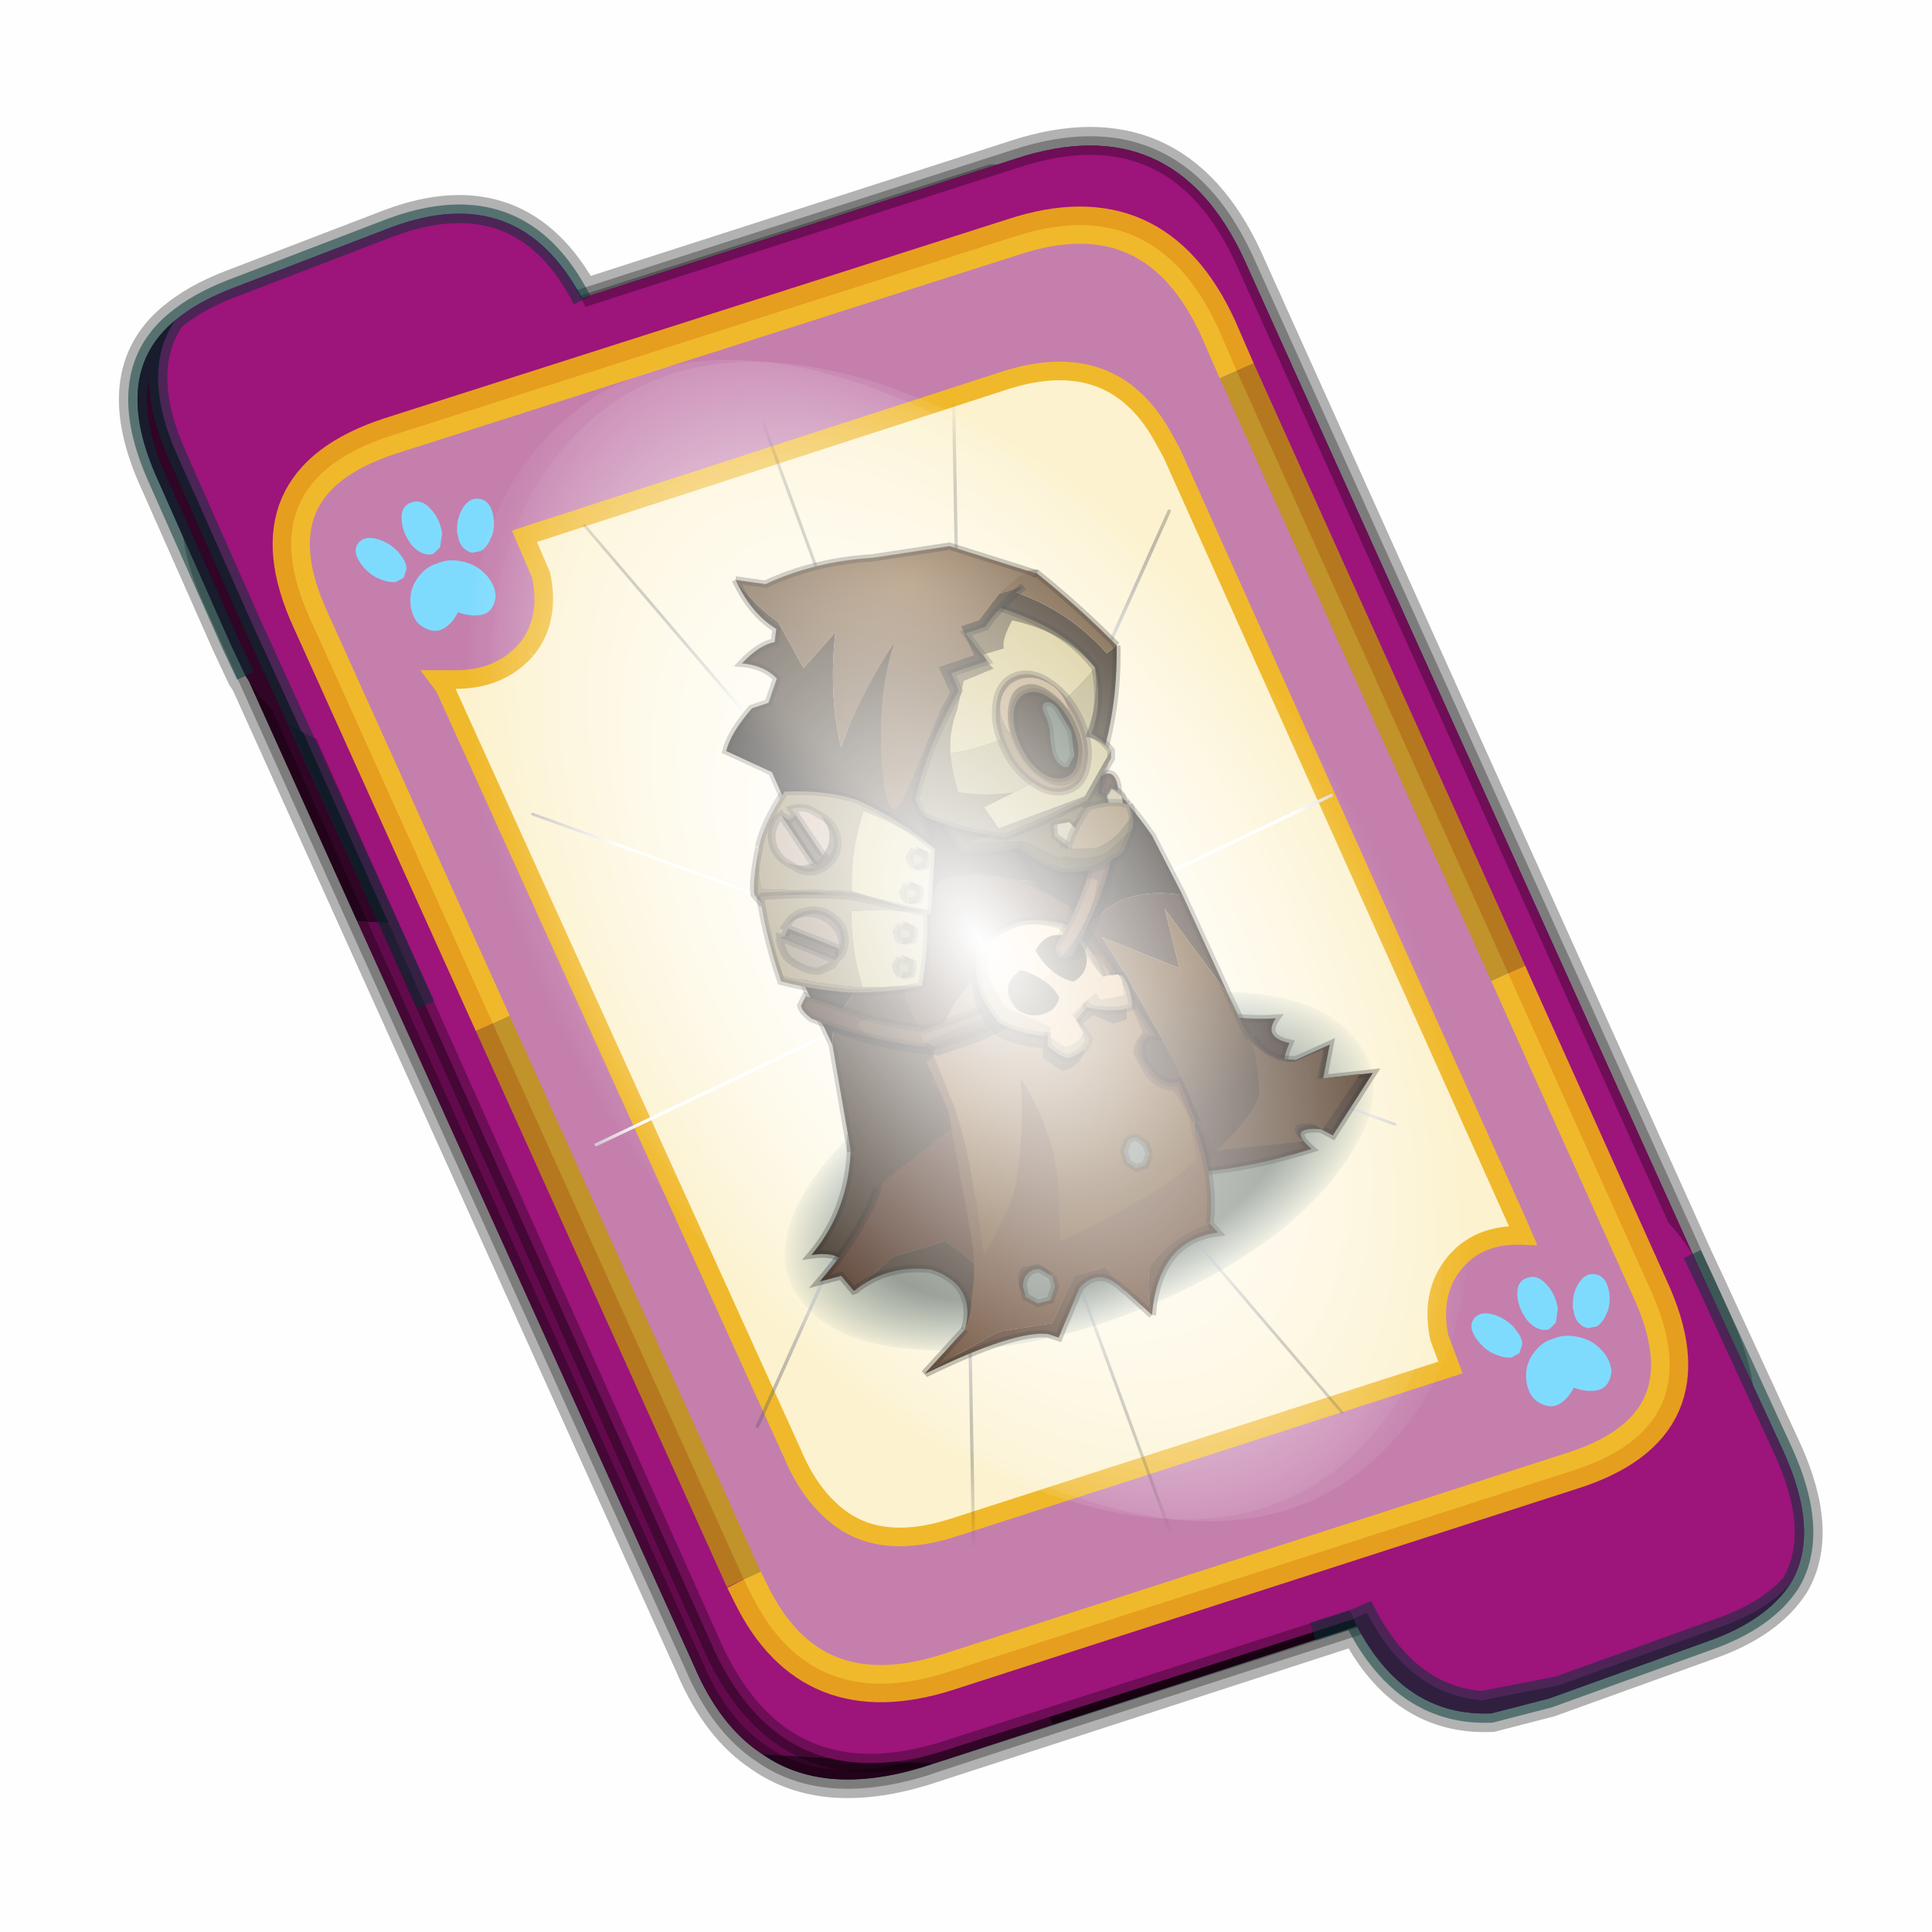 <?xml version='1.0' encoding='UTF-8'?>
<svg xmlns:xlink="http://www.w3.org/1999/xlink" xmlns="http://www.w3.org/2000/svg" version="1.1" width="60px" height="60px" viewBox="0.0 0.0 60.0 60.0"><defs><g id="c1"><path fill="#000000" fill-opacity="0.004" d="M0.0 0.0 L60.0 0.0 60.0 60.0 0.0 60.0 0.0 0.0"/></g><g id="c2"><path fill="#006699" stroke="none" d="M31.5 39.85 L19.8 43.65 Q17.15 44.45 15.5 43.3 14.35 42.55 13.65 40.9 L1.7 14.45 1.6 14.3 1.2 13.45 -0.75 9.05 Q-2.05 6.2 -0.3 4.75 0.3 4.25 1.2 3.9 L5.5 2.25 Q8.95 0.95 10.65 4.15 L22.3 0.4 Q26.55 -1.0 28.45 3.1 L40.55 29.95 40.9 30.7 42.95 35.15 Q43.95 37.35 43.15 38.7 42.5 39.7 40.95 40.25 L36.65 41.8 35.1 42.2 Q32.75 42.3 31.5 39.85"/><path fill="none" stroke="#000000" stroke-width="1.0" stroke-opacity="0.298" d="M31.5 39.85 L19.8 43.65 Q17.15 44.45 15.5 43.3 14.35 42.55 13.65 40.9 L1.7 14.45 1.6 14.3 1.2 13.45 -0.75 9.05 Q-2.05 6.2 -0.3 4.75 0.3 4.25 1.2 3.9 L5.5 2.25 Q8.95 0.95 10.65 4.15 L22.3 0.4 Q26.55 -1.0 28.45 3.1 L40.55 29.95 40.9 30.7 42.95 35.15 Q43.95 37.35 43.15 38.7 42.5 39.7 40.95 40.25 L36.65 41.8 35.1 42.2 Q32.75 42.3 31.5 39.85"/><path fill="#300525" stroke="none" d="M0.75 8.25 L29.8 9.75 25.55 0.9 Q26.9 1.6 27.8 3.55 L40.7 32.15 Q42.6 36.3 38.3 37.65 L23.3 42.5 13.15 21.4 4.6 20.9 0.7 12.25 Q-0.45 9.75 0.75 8.25 M20.1 43.55 L19.8 43.65 Q17.15 44.45 15.5 43.3 L20.1 43.55"/><path fill="#630a4c" stroke="none" d="M25.55 0.9 L29.8 9.75 0.75 8.25 Q1.45 7.3 3.1 6.75 L21.65 0.8 25.55 0.9 M4.6 20.9 L13.15 21.4 23.3 42.5 20.1 43.55 15.5 43.3 Q14.35 42.55 13.65 40.9 L4.6 20.9"/><path fill="none" stroke="#000000" stroke-width="0.5" stroke-opacity="0.302" d="M0.75 8.25 Q-0.45 9.75 0.7 12.25 L4.6 20.9 M23.3 42.5 L38.3 37.65 Q42.6 36.3 40.7 32.15 L27.8 3.55 Q26.9 1.6 25.55 0.9 L21.65 0.8 3.1 6.75 Q1.45 7.3 0.75 8.25 M20.1 43.55 L19.8 43.65 Q17.15 44.45 15.5 43.3 14.35 42.55 13.65 40.9 L4.6 20.9 M20.1 43.55 L23.3 42.5"/><path fill="#9d147b" stroke="none" d="M14.2 40.5 L1.35 11.8 Q-0.5 7.75 3.8 6.35 L22.3 0.4 Q26.55 -1.0 28.45 3.1 L41.35 31.7 Q43.25 35.85 38.9 37.25 L20.4 43.2 Q16.1 44.55 14.2 40.5"/><path fill="none" stroke="#000000" stroke-width="0.5" stroke-opacity="0.302" d="M14.2 40.5 L1.35 11.8 Q-0.5 7.75 3.8 6.35 L22.3 0.4 Q26.55 -1.0 28.45 3.1 L41.35 31.7 Q43.25 35.85 38.9 37.25 L20.4 43.2 Q16.1 44.55 14.2 40.5"/><path fill="#9d147b" stroke="none" d="M31.4 39.65 L31.3 39.45 31.25 39.4 29.25 34.95 Q27.55 31.2 31.25 29.85 L35.6 28.25 Q38.8 27.1 40.5 29.85 L40.9 30.7 42.95 35.15 Q43.95 37.35 43.15 38.7 42.5 39.45 41.2 39.9 L36.9 41.45 34.85 41.85 Q32.9 41.7 31.75 39.5 L31.4 39.65"/><path fill="#630a4c" stroke="none" d="M43.15 38.7 Q42.5 39.7 40.95 40.25 L36.65 41.8 35.1 42.2 Q32.75 42.3 31.45 39.8 L31.4 39.65 31.75 39.5 Q32.9 41.7 34.85 41.85 L36.9 41.45 41.2 39.9 Q42.5 39.45 43.15 38.7"/><path fill="none" stroke="#003333" stroke-width="0.5" stroke-opacity="0.51" d="M43.15 38.7 Q42.5 39.7 40.95 40.25 L36.65 41.8 35.1 42.2 Q32.75 42.3 31.45 39.8 L31.4 39.65 30.3 40.0 31.4 39.65 M40.5 29.85 L40.9 30.7 42.95 35.15 Q43.95 37.35 43.15 38.7 42.5 39.45 41.2 39.9 L36.9 41.45 34.85 41.85 Q32.9 41.7 31.75 39.5 L31.4 39.65"/><path fill="#9d147b" stroke="none" d="M10.65 4.2 L10.85 4.6 12.85 9.05 Q14.5 12.8 10.8 14.15 L6.5 15.8 Q4.5 16.6 3.1 15.8 L1.75 12.85 -0.2 8.45 Q-1.25 6.15 -0.3 4.75 0.3 4.25 1.2 3.9 L5.5 2.25 Q9.0 0.95 10.65 4.2"/><path fill="#300525" stroke="none" d="M-0.3 4.75 Q-1.25 6.15 -0.2 8.45 L1.75 12.85 3.1 15.8 Q2.25 15.35 1.6 14.3 L1.2 13.45 -0.75 9.05 Q-2.05 6.2 -0.3 4.75"/><path fill="none" stroke="#003333" stroke-width="0.5" stroke-opacity="0.51" d="M3.1 15.8 L6.45 23.15 M-0.3 4.75 Q0.3 4.25 1.2 3.9 L5.5 2.25 Q9.0 0.95 10.65 4.2 M3.1 15.8 L1.75 12.85 -0.2 8.45 Q-1.25 6.15 -0.3 4.75 -2.05 6.2 -0.75 9.05 L1.2 13.45 1.6 14.3"/><path fill="#fcf2cf" stroke="none" d="M9.15 13.6 Q9.8 12.8 9.55 11.6 L9.1 10.55 22.05 6.35 Q24.9 5.45 26.25 7.85 L26.5 8.3 35.8 29.0 35.95 29.35 Q34.75 29.3 34.1 30.1 33.45 30.9 33.7 32.1 L34.0 32.9 20.65 37.2 Q18.8 37.8 17.65 37.0 16.8 36.4 16.3 35.2 L6.95 14.6 6.8 14.4 7.1 14.4 Q8.4 14.45 9.15 13.6"/><path fill="#c47fad" stroke="none" d="M9.15 13.6 Q8.4 14.45 7.1 14.4 L6.8 14.4 6.95 14.6 16.3 35.2 Q16.8 36.4 17.65 37.0 18.8 37.8 20.65 37.2 L34.0 32.9 33.7 32.1 Q33.45 30.9 34.1 30.1 34.75 29.3 35.95 29.35 L35.8 29.0 26.5 8.3 26.25 7.85 Q24.9 5.45 22.05 6.35 L9.1 10.55 9.55 11.6 Q9.8 12.8 9.15 13.6 M28.25 6.1 L35.55 22.3 39.35 30.75 Q41.1 34.5 37.2 35.7 L20.45 41.1 Q16.8 42.25 15.2 39.0 L15.0 38.6 8.25 23.65 3.35 12.8 Q1.65 9.1 5.5 7.85 L22.25 2.5 Q26.05 1.25 27.75 4.95 L28.25 6.1"/><path fill="none" stroke="#ffcc00" stroke-width="1.0" stroke-opacity="0.749" d="M35.55 22.3 L39.35 30.75 Q41.1 34.5 37.2 35.7 L20.45 41.1 Q16.8 42.25 15.2 39.0 L15.0 38.6 M8.25 23.65 L3.35 12.8 Q1.65 9.1 5.5 7.85 L22.25 2.5 Q26.05 1.25 27.75 4.95 L28.25 6.1"/><path fill="none" stroke="#bf9900" stroke-width="1.0" stroke-opacity="0.749" d="M28.25 6.1 L35.55 22.3 M15.0 38.6 L8.25 23.65"/><path fill="none" stroke="#f0b92b" stroke-width="0.5" d="M9.15 13.6 Q9.8 12.8 9.55 11.6 L9.1 10.55 22.05 6.35 Q24.9 5.45 26.25 7.85 L26.5 8.3 35.8 29.0 35.95 29.35 Q34.75 29.3 34.1 30.1 33.45 30.9 33.7 32.1 L34.0 32.9 20.65 37.2 Q18.8 37.8 17.65 37.0 16.8 36.4 16.3 35.2 L6.95 14.6 6.8 14.4 7.1 14.4 Q8.4 14.45 9.15 13.6"/></g><g id="c3"><path fill="#7fdbfe" stroke="none" d="M10.75 4.9 Q10.75 4.6 10.9 4.35 11.25 3.45 11.95 2.75 13.3 1.5 14.35 2.1 15.4 2.7 14.95 4.45 14.7 5.4 14.1 6.15 L13.75 6.5 Q13.1 7.15 12.35 7.35 L11.4 7.2 Q10.95 6.9 10.75 6.4 10.5 5.75 10.75 4.9 M7.5 5.9 Q7.0 5.85 6.6 5.5 6.05 5.0 5.8 4.15 L5.7 3.6 Q5.55 2.65 5.8 1.7 6.25 0.0 7.5 0.0 L7.6 0.0 Q8.85 0.0 9.3 1.7 9.55 2.65 9.4 3.6 L9.3 4.15 8.5 5.5 7.6 5.9 7.5 5.9 M4.35 4.9 Q4.6 5.75 4.35 6.4 L3.7 7.2 2.75 7.35 Q2.0 7.15 1.35 6.5 L1.0 6.15 Q0.4 5.4 0.15 4.45 -0.3 2.7 0.75 2.1 1.8 1.5 3.15 2.75 3.85 3.45 4.2 4.35 L4.35 4.9 M5.5 13.7 Q4.45 13.9 3.65 12.95 2.75 12.0 3.2 10.25 3.7 8.5 5.25 7.6 6.4 6.9 7.55 7.0 8.75 6.9 9.9 7.6 11.45 8.5 11.95 10.25 12.35 12.0 11.5 12.95 10.7 13.9 9.65 13.7 8.55 13.5 7.55 12.6 6.55 13.5 5.5 13.7"/></g><g id="c4"><g><use transform="matrix(1.0,0.0,0.0,1.0,0.0,0.0)" xlink:href="#c3"/></g></g><radialGradient gradientUnits="userSpaceOnUse" r="819.2" cx="0" cy="0" spreadMethod="pad" gradientTransform="matrix(0.091,0.0,0.0,0.091,0.6,3.4)" id="gradient1"><stop offset="0.0" stop-color="#ffffff"/><stop offset="1.0" stop-color="#ffffff" stop-opacity="0.0"/></radialGradient><g id="c5"><path stroke="none" fill="url(#gradient1)" d="M36.65 -54.65 Q60.05 -42.0 69.75 -17.95 80.55 8.9 68.0 34.1 55.45 59.35 26.8 68.2 -1.8 77.05 -29.7 64.3 -57.6 51.6 -68.45 24.75 -79.3 -2.05 -66.75 -27.25 L-66.7 -27.3 Q-54.1 -52.5 -25.5 -61.4 3.1 -70.2 31.0 -57.5 L36.65 -54.65"/></g><g id="c6"><g><use transform="matrix(1.0,0.0,0.0,1.0,0.0,0.0)" xlink:href="#c5"/></g></g><radialGradient gradientUnits="userSpaceOnUse" r="819.2" cx="0" cy="0" spreadMethod="pad" gradientTransform="matrix(0.209,0.0,0.0,0.177,67.15,107.2)" id="gradient2"><stop offset="0.357" stop-color="#ffffff"/><stop offset="0.671" stop-opacity="0.0"/></radialGradient><g id="c7"><path fill="none" stroke-linejoin="round" stroke-linecap="round" stroke="url(#gradient2)" stroke-width="0.5" d="M136.55 165.8 L68.6 106.0 68.4 106.0 118.25 201.5 M68.3 105.8 L68.35 105.8 68.3 105.8 68.3 105.85 68.4 106.0 68.3 106.0 86.55 211.5 M68.3 105.8 L68.3 105.85 68.3 106.0 68.15 105.95 18.25 151.55 M68.3 105.85 L68.25 105.85 68.3 106.0 50.0 193.2 M68.25 105.85 L68.15 105.95 0.05 97.7 M68.3 105.85 L68.25 105.8 68.25 105.85 M68.25 105.8 L68.2 105.7 0.0 45.7 M68.3 105.8 L68.25 105.75 68.25 105.8 M68.25 105.75 L68.2 105.7 18.25 10.05 M68.6 106.0 L68.35 105.8 118.25 60.15 M86.6 18.35 L68.3 105.8 M136.6 114.25 L68.6 106.0 M68.25 105.75 L49.95 0.05"/></g><g id="c8"><g><use transform="matrix(1.0,0.0,0.0,1.0,0.0,0.0)" xlink:href="#c7"/></g></g><g id="c9"><g><use transform="matrix(1.0,0.0,0.0,1.0,0.0,0.0)" xlink:href="#c2"/></g><g><use transform="matrix(0.239,-0.087,0.1,0.234,34.25,31.15)" xlink:href="#c4"/></g><g><use transform="matrix(0.239,-0.087,0.1,0.234,4.25,10.3)" xlink:href="#c4"/></g><g><use transform="matrix(0.141,-0.038,0.111,0.226,20.25,20.65)" filter="url(#filter7)" xlink:href="#c6"/></g><g><use transform="matrix(-0.155,0.051,0.084,0.147,22.6,3.15)" filter="url(#filter8)" xlink:href="#c8"/></g></g><filter id="filter7"><feColorMatrix in="SourceGraphic" type="matrix" values="0.0 0.0 0.0 0.0 0.797 0.0 0.0 0.0 0.0 0.598 0.0 0.0 0.0 0.0 0.199 0.0 0.0 0.0 1.0 0.0" result="cxform"/><feComposite operator="in" in2="SourceGraphic" result="color-xform"/></filter><filter id="filter8"><feColorMatrix in="SourceGraphic" type="matrix" values="0.0 0.0 0.0 0.0 0.996 0.0 0.0 0.0 0.0 0.996 0.0 0.0 0.0 0.0 0.996 0.0 0.0 0.0 1.0 0.0" result="cxform"/><feComposite operator="in" in2="SourceGraphic" result="color-xform"/></filter><radialGradient gradientUnits="userSpaceOnUse" r="819.2" cx="0" cy="0" spreadMethod="pad" gradientTransform="matrix(0.026,-0.003,0.003,0.013,20.45,10.05)" id="gradient3"><stop offset="0.678" stop-color="#071c18" stop-opacity="0.573"/><stop offset="0.973" stop-color="#033c49" stop-opacity="0.0"/></radialGradient><g id="c10"><path stroke="none" fill="url(#gradient3)" d="M36.65 15.25 Q41.85 11.65 40.7 7.6 39.6 3.55 32.85 1.45 26.1 -0.75 17.75 0.3 9.4 1.3 4.2 4.9 -0.95 8.5 0.2 12.55 1.3 16.55 8.0 18.7 14.75 20.85 23.15 19.85 31.55 18.85 36.65 15.25"/></g><g id="c11"><path fill="#161009" stroke="none" d="M0.0 2.35 L3.35 0.0 Q7.75 0.95 10.85 2.5 L11.8 9.9 11.8 12.0 Q8.45 10.0 4.4 9.25 2.05 10.35 0.0 11.5 L0.0 2.35"/><path fill="#2b1e11" stroke="none" d="M11.8 12.0 L11.8 16.35 Q9.8 12.15 5.75 12.05 3.75 13.1 1.9 16.35 L0.0 20.3 0.0 11.5 Q2.05 10.35 4.4 9.25 8.45 10.0 11.8 12.0"/><path fill="none" stroke="#000000" stroke-width="0.5" stroke-opacity="0.298" d="M0.0 2.35 L3.35 0.0 Q7.75 0.95 10.85 2.5 L11.8 9.9 11.8 12.0 11.8 16.35"/></g><g id="c12"><path fill="#261811" stroke="none" d="M8.45 6.1 Q8.05 5.65 9.2 4.5 7.75 3.55 9.05 2.65 6.8 2.05 4.4 0.45 L6.7 4.3 Q6.75 5.5 8.45 6.1"/><path fill="none" stroke="#000000" stroke-width="0.5" stroke-opacity="0.298" d="M8.45 6.1 Q8.05 5.65 9.2 4.5 7.75 3.55 9.05 2.65 6.8 2.05 4.4 0.45"/><path fill="#35241a" stroke="none" d="M5.55 0.0 L1.2 2.35 0.0 10.65 Q3.25 11.55 7.7 11.65 6.75 9.7 8.8 10.6 L9.35 11.25 13.45 8.15 10.3 7.45 11.6 5.45 9.1 5.7 9.05 5.65 Q7.4 5.1 7.15 3.35 L5.55 0.0"/><path fill="none" stroke="#000000" stroke-width="0.5" stroke-opacity="0.298" d="M5.55 0.0 L1.2 2.35 0.0 10.65 Q3.25 11.55 7.7 11.65 6.75 9.7 8.8 10.6 L9.35 11.25 13.45 8.15 10.3 7.45 11.6 5.45 9.1 5.7 9.05 5.65 Q7.4 5.1 7.15 3.35"/><path fill="#4c331f" stroke="none" d="M6.75 3.1 L6.05 0.8 2.15 2.85 1.5 5.45 Q2.1 7.0 1.75 9.7 L7.4 11.0 Q6.65 9.3 8.45 10.1 L8.9 10.65 12.65 7.95 9.9 7.35 11.1 5.6 8.95 5.8 8.9 5.75 Q7.45 5.3 6.75 3.1"/></g><linearGradient gradientUnits="userSpaceOnUse" x1="-819.2" x2="819.2" spreadMethod="pad" gradientTransform="matrix(0.001,0.005,-0.004,0.001,6.85,24.15)" id="gradient4"><stop offset="0.0" stop-color="#64421e"/><stop offset="1.0" stop-color="#35241a"/></linearGradient><g id="c13"><path fill="#312016" stroke="none" d="M9.35 14.95 Q4.9 12.45 1.25 16.35 L2.45 32.75 Q4.85 32.05 4.4 31.9 4.65 23.9 3.35 15.9 L7.2 19.5 7.9 15.45 9.45 22.2 9.35 14.95"/><path fill="#161009" stroke="none" d="M9.35 14.95 L9.1 10.55 Q8.6 8.0 7.6 5.5 L0.0 0.0 1.25 16.35 Q4.9 12.45 9.35 14.95"/><path stroke="none" fill="url(#gradient4)" d="M4.4 31.9 Q8.3 30.05 8.75 28.9 9.7 26.25 9.55 25.45 L9.45 22.2 7.9 15.45 7.2 19.5 3.35 15.9 Q4.65 23.9 4.4 31.9"/><path fill="none" stroke="#000000" stroke-width="0.5" stroke-opacity="0.298" d="M1.25 16.35 L0.0 0.0 7.6 5.5 Q8.6 8.0 9.1 10.55 L9.35 14.95 M1.25 16.35 L2.45 32.75 M9.55 25.45 L9.45 22.2 9.35 14.95"/></g><g id="c14"><path fill="#2b1e11" stroke="none" d="M5.8 20.7 Q8.05 21.75 8.65 23.9 6.1 27.0 1.95 29.4 2.4 27.85 0.2 27.45 4.05 25.2 5.8 20.7"/><path fill="none" stroke="#000000" stroke-width="0.5" stroke-opacity="0.298" d="M5.8 20.7 Q4.05 25.2 0.2 27.45 2.4 27.85 1.95 29.4 6.1 27.0 8.65 23.9 8.05 21.75 5.8 20.7"/><path fill="#422415" stroke="none" d="M1.9 30.6 L1.8 30.6 1.45 29.4 0.0 29.3 Q3.75 27.15 5.95 24.7 L8.1 21.25 16.6 19.5 13.95 29.85 Q12.7 33.85 11.25 34.7 9.35 30.15 8.65 29.4 L5.1 29.3 1.9 30.6"/><path fill="#2b1e11" stroke="none" d="M1.9 30.6 L5.1 29.3 8.65 29.4 Q9.35 30.15 11.25 34.7 L7.5 35.4 Q8.7 33.8 8.2 32.4 7.9 31.6 7.05 30.9 4.5 29.65 1.9 30.6"/><path fill="none" stroke="#000000" stroke-width="0.5" stroke-opacity="0.298" d="M16.6 19.5 L8.1 21.25 5.95 24.7 Q3.75 27.15 0.0 29.3 L1.45 29.4 1.8 30.6 1.9 30.6 Q4.5 29.65 7.05 30.9 7.9 31.6 8.2 32.4 8.7 33.8 7.5 35.4"/><path fill="#161009" stroke="none" d="M13.9 0.0 Q17.35 1.6 16.65 8.0 10.85 10.9 8.5 12.75 L7.4 14.0 7.1 14.65 7.0 9.75 Q8.05 6.6 10.25 3.2 11.8 1.6 13.9 0.0 M8.65 12.2 L8.5 12.75 8.65 12.2"/><path fill="#2b1e11" stroke="none" d="M16.65 8.0 Q17.6 11.1 17.75 16.85 17.8 19.05 16.05 21.05 L5.8 24.6 Q5.45 23.25 5.35 21.8 L7.1 14.65 7.4 14.0 8.5 12.75 Q10.85 10.9 16.65 8.0"/><path fill="none" stroke="#000000" stroke-width="0.5" stroke-opacity="0.298" d="M5.35 21.8 L7.1 14.65 7.0 9.75 Q8.05 6.6 10.25 3.2 11.8 1.6 13.9 0.0 M8.5 12.75 L8.65 12.2"/></g><linearGradient gradientUnits="userSpaceOnUse" x1="-819.2" x2="819.2" spreadMethod="pad" gradientTransform="matrix(0.001,0.006,-0.01,-0,15.2,17.7)" id="gradient5"><stop offset="0.125" stop-color="#855f35"/><stop offset="1.0" stop-color="#64421e"/></linearGradient><g id="c15"><path fill="#59361e" stroke="none" d="M17.65 8.3 L17.25 22.8 19.5 22.8 20.6 19.4 22.95 19.4 22.95 21.55 Q22.65 24.9 21.25 27.35 18.6 27.3 16.45 28.8 15.5 30.5 15.3 31.9 L14.4 29.95 13.75 27.9 11.65 27.8 9.05 30.3 5.6 29.7 0.15 30.7 3.6 28.85 Q4.45 27.95 4.95 26.8 6.0 25.2 6.6 22.55 L8.45 14.7 8.45 11.15 17.65 8.3 M10.3 27.35 L10.25 26.95 Q10.1 26.4 9.65 26.2 L8.75 26.15 Q8.3 26.35 8.15 26.9 7.95 27.4 8.1 27.95 L8.15 28.05 8.15 28.1 8.7 28.75 9.55 28.8 10.2 28.05 10.3 27.35"/><path fill="#462a17" stroke="none" d="M0.15 30.7 L5.6 29.7 9.05 30.3 11.65 27.8 13.75 27.9 14.4 29.95 14.25 29.7 Q13.45 27.7 11.65 28.65 L9.05 31.35 8.5 30.9 Q6.6 29.95 0.0 30.8 L0.15 30.7 M15.3 31.9 Q15.5 30.5 16.45 28.8 18.6 27.3 21.25 27.35 L21.5 28.1 Q17.7 27.3 15.3 31.9"/><path fill="#3f2414" stroke="none" d="M8.15 28.05 L8.1 27.95 Q7.95 27.4 8.15 26.9 8.3 26.35 8.75 26.15 L9.65 26.2 Q10.1 26.4 10.25 26.95 L10.3 27.35 9.75 26.65 Q9.35 26.45 8.9 26.65 8.45 26.85 8.25 27.4 L8.15 28.05"/><path fill="none" stroke="#000000" stroke-width="0.5" stroke-opacity="0.298" d="M21.25 27.35 Q22.65 24.9 22.95 21.55 L22.95 19.4 20.6 19.4 19.5 22.8 17.25 22.8 17.65 8.3 M3.6 28.85 L0.15 30.7 0.0 30.8 Q6.6 29.95 8.5 30.9 L9.05 31.35 11.65 28.65 Q13.45 27.7 14.25 29.7 L14.4 29.95 15.3 31.9 M21.25 27.35 L21.5 28.1 Q17.7 27.3 15.3 31.9 M10.3 27.35 L10.2 28.05 9.55 28.8 8.7 28.75 8.15 28.1 8.15 28.05 8.25 27.4 Q8.45 26.85 8.9 26.65 9.35 26.45 9.75 26.65 L10.3 27.35"/><path fill="#59361e" stroke="none" d="M23.15 20.65 L23.2 17.75 Q21.9 17.85 21.65 15.5 22.0 13.9 23.0 14.4 L22.05 8.3 21.5 8.0 Q22.5 11.1 22.3 13.9 21.7 14.15 21.2 14.9 21.2 16.45 21.5 17.15 21.9 17.95 22.6 18.2 22.9 19.3 22.8 20.4 L22.15 23.05 23.0 20.7 23.05 20.7 23.15 20.65"/><path fill="#432918" stroke="none" d="M21.5 8.0 L22.05 8.3 21.25 4.4 Q18.3 0.1 14.25 0.0 10.85 2.1 8.8 6.75 L9.05 10.9 Q14.1 3.75 21.5 8.0"/><path stroke="none" fill="url(#gradient5)" d="M22.15 23.05 L22.8 20.4 Q22.9 19.3 22.6 18.2 21.9 17.95 21.5 17.15 21.2 16.45 21.2 14.9 21.7 14.15 22.3 13.9 22.5 11.1 21.5 8.0 14.1 3.75 9.05 10.9 L8.9 14.9 Q8.6 17.6 7.9 20.15 L7.75 20.65 7.8 20.65 6.75 24.55 Q9.2 22.6 10.45 20.95 12.45 17.75 13.7 14.2 14.05 16.7 13.8 18.8 L13.7 19.55 13.3 21.15 11.75 25.3 Q18.85 24.5 22.15 23.05 M19.45 21.7 L18.9 22.3 18.3 22.3 17.9 21.75 18.0 20.95 18.5 20.4 Q18.85 20.25 19.15 20.4 L19.5 20.95 19.45 21.7"/><path fill="none" stroke="#000000" stroke-width="0.5" stroke-opacity="0.298" d="M22.05 8.3 L23.0 14.4 Q22.0 13.9 21.65 15.5 21.9 17.85 23.2 17.75 L23.15 20.65 M22.05 8.3 L21.25 4.4 M19.45 21.7 L18.9 22.3 18.3 22.3 17.9 21.75 18.0 20.95 18.5 20.4 Q18.85 20.25 19.15 20.4 L19.5 20.95 19.45 21.7"/></g><g id="c16"><path fill="#000000" fill-opacity="0.498" d="M1.25 1.1 Q3.9 3.75 6.8 5.15 L6.7 5.25 6.65 5.35 6.6 5.5 6.6 5.7 6.65 6.4 Q3.45 4.95 1.05 2.65 0.65 2.05 0.7 1.65 0.8 1.25 1.25 1.1"/><path fill="#4c3321" stroke="none" d="M3.45 4.0 Q2.15 2.5 3.8 2.75 5.65 4.05 7.65 4.9 L7.65 5.3 Q7.6 5.8 6.8 5.9 5.0 5.05 3.45 4.0"/><path fill="#3a2519" stroke="none" d="M3.45 4.0 Q1.75 2.9 0.3 1.55 -0.1 0.9 0.0 0.5 L0.55 0.0 3.8 2.75 Q2.15 2.5 3.45 4.0"/><path fill="none" stroke="#000000" stroke-width="0.5" stroke-opacity="0.298" d="M3.8 2.75 L0.55 0.0 0.0 0.5 Q-0.1 0.9 0.3 1.55 1.75 2.9 3.45 4.0 M3.8 2.75 Q5.65 4.05 7.65 4.9 L7.65 5.3 Q7.6 5.8 6.8 5.9 5.0 5.05 3.45 4.0"/></g><g id="c17"><path fill="#000000" fill-opacity="0.498" d="M0.25 3.15 L3.4 3.1 Q5.95 2.9 8.6 2.0 L10.6 0.6 11.2 1.6 9.0 3.25 Q6.25 4.15 3.3 4.4 L0.55 4.4 Q-0.35 3.85 0.25 3.15"/><path fill="#65472f" stroke="none" d="M0.15 3.3 L4.55 2.95 4.55 2.35 3.45 2.45 0.25 2.5 Q-0.05 2.95 0.15 3.3"/><path fill="#4c3321" stroke="none" d="M4.55 2.35 L4.55 2.95 0.15 3.3 0.65 3.8 3.45 3.75 Q6.45 3.55 9.15 2.6 L11.25 1.0 10.6 0.0 8.65 1.35 4.55 2.35"/><path fill="none" stroke="#000000" stroke-width="0.5" stroke-opacity="0.298" d="M4.55 2.35 L8.65 1.35 10.6 0.0 11.25 1.0 9.15 2.6 Q6.45 3.55 3.45 3.75 L0.65 3.8 M0.25 2.5 L3.45 2.45 4.55 2.35"/></g><g id="c18"><path fill="#000000" fill-opacity="0.498" d="M0.35 6.6 L0.05 5.4 Q-0.2 3.45 1.05 1.35 2.35 0.75 3.9 0.7 5.45 0.65 7.2 2.0 7.9 3.8 7.9 5.4 L7.9 5.9 9.05 6.25 Q9.25 7.3 8.75 8.4 L7.8 8.4 6.85 7.45 5.9 7.75 5.3 9.4 5.3 9.55 Q4.65 10.4 3.45 10.3 L2.65 9.1 2.9 8.45 Q1.25 7.75 0.35 6.6"/><path fill="#af8f62" stroke="none" d="M4.15 8.05 Q2.05 7.3 0.9 5.9 L0.65 4.7 Q0.4 2.75 1.65 0.65 2.95 0.1 4.5 0.0 6.05 -0.05 7.8 1.3 8.5 3.1 8.5 4.7 L8.5 5.3 Q7.05 6.9 4.15 8.05"/><path fill="none" stroke="#000000" stroke-width="0.5" stroke-opacity="0.298" d="M4.15 8.05 Q2.05 7.3 0.9 5.9 L0.65 4.7 Q0.4 2.75 1.65 0.65 2.95 0.1 4.5 0.0 6.05 -0.05 7.8 1.3 8.5 3.1 8.5 4.7 L8.5 5.3 Q7.05 6.9 4.15 8.05"/><path fill="#af8f62" stroke="none" d="M5.7 7.4 L5.65 7.15 5.5 7.1 4.55 6.95 4.1 6.95 3.65 7.55 3.25 8.4 Q3.65 9.25 4.1 9.6 5.3 9.7 5.95 8.85 L5.7 7.4"/><path fill="none" stroke="#000000" stroke-width="0.5" stroke-opacity="0.298" d="M3.65 7.55 L3.25 8.4 Q3.65 9.25 4.1 9.6 5.3 9.7 5.95 8.85 L5.7 7.4"/><path fill="#af8f62" stroke="none" d="M6.7 6.35 L6.65 6.8 Q8.3 7.85 9.4 7.7 9.85 6.65 9.65 5.55 L8.8 5.25 7.5 5.25 Q6.8 5.85 6.7 6.35"/><path fill="none" stroke="#000000" stroke-width="0.5" stroke-opacity="0.298" d="M8.8 5.25 L9.65 5.55 Q9.85 6.65 9.4 7.7 8.3 7.85 6.65 6.8 L6.7 6.35"/><path fill="#e5bd85" stroke="none" d="M7.5 2.1 L7.9 3.3 8.6 5.8 Q6.95 6.15 4.25 7.6 L1.65 5.0 1.6 3.9 Q4.9 5.2 7.5 2.1"/><path fill="#ffd8a1" stroke="none" d="M1.6 3.9 L1.55 3.85 Q1.4 2.4 2.35 0.75 3.35 0.3 4.55 0.25 5.7 0.25 7.05 1.25 L7.5 2.1 Q4.9 5.2 1.6 3.9"/><path fill="#271b00" stroke="none" d="M3.65 3.05 Q5.15 4.2 5.25 5.6 4.8 6.25 4.1 6.3 3.0 6.4 2.4 5.5 1.75 3.6 3.65 3.05"/><path fill="#271b00" stroke="none" d="M5.05 2.15 Q5.3 4.05 6.5 4.9 7.25 4.8 7.7 4.2 8.35 3.3 7.8 2.35 6.5 0.85 5.05 2.15"/><path fill="#e5bd85" stroke="none" d="M8.8 5.25 L9.45 5.4 9.5 5.8 9.25 6.8 8.85 6.8 7.65 6.6 7.6 6.2 Q7.55 5.7 7.85 5.25 L8.35 5.2 8.8 5.25"/><path fill="#e5bd85" stroke="none" d="M5.6 7.15 L5.75 8.3 Q5.25 8.95 4.3 8.85 L3.65 7.95 3.95 7.25 4.3 6.8 4.7 6.8 5.4 6.95 5.5 6.95 5.6 7.15"/></g><g id="c19"><path fill="#000000" fill-opacity="0.498" d="M7.25 0.65 L7.45 0.65 Q7.9 0.7 7.9 1.25 L7.85 1.6 Q6.65 6.3 1.4 11.05 L1.0 11.1 0.65 11.0 0.55 10.55 0.6 10.1 Q2.7 8.35 4.2 6.35 6.15 3.75 7.25 0.65"/><path fill="#4f3523" stroke="none" d="M7.1 3.4 L6.25 2.6 3.85 6.15 4.45 6.5 Q2.95 9.0 0.1 10.65 L0.75 10.8 Q5.05 7.2 7.1 3.4"/><path fill="#7b5638" stroke="none" d="M3.85 6.15 Q2.2 8.15 0.1 9.8 -0.1 10.4 0.1 10.65 2.95 9.0 4.45 6.5 L3.85 6.15"/><path fill="#382318" stroke="none" d="M7.1 3.4 L8.15 1.0 Q8.4 -0.15 7.55 0.0 L6.25 2.6 7.1 3.4"/><path fill="none" stroke="#000000" stroke-width="0.5" stroke-opacity="0.298" d="M6.25 2.6 L7.55 0.0 Q8.4 -0.15 8.15 1.0 L7.1 3.4 M6.25 2.6 L3.85 6.15 Q2.2 8.15 0.1 9.8 -0.1 10.4 0.1 10.65 L0.75 10.8 Q5.05 7.2 7.1 3.4"/></g><linearGradient gradientUnits="userSpaceOnUse" x1="-819.2" x2="819.2" spreadMethod="pad" gradientTransform="matrix(-0.002,0.001,-0.005,-0.012,4.25,11.75)" id="gradient6"><stop offset="0.125" stop-color="#35291a"/><stop offset="1.0" stop-color="#100c08"/></linearGradient><radialGradient gradientUnits="userSpaceOnUse" r="819.2" cx="0" cy="0" spreadMethod="pad" gradientTransform="matrix(0.021,0.006,-0.004,0.015,15.5,3.85)" id="gradient7"><stop offset="0.0" stop-color="#93714b"/><stop offset="0.51" stop-color="#6b5135"/><stop offset="1.0" stop-color="#5f4222"/></radialGradient><g id="c20"><path fill="#2f2314" stroke="none" d="M19.55 5.2 Q24.05 7.7 25.65 12.5 L26.45 12.2 Q24.8 16.3 22.05 19.6 17.85 18.05 12.55 12.7 L19.55 5.2"/><path fill="#694c2d" stroke="none" d="M26.45 12.2 L25.65 12.5 Q24.05 7.7 19.55 5.2 L23.55 5.95 Q25.25 9.1 26.45 12.2"/><path fill="none" stroke="#000000" stroke-width="0.5" stroke-opacity="0.298" d="M26.45 12.2 Q25.25 9.1 23.55 5.95 L19.55 5.2 12.55 12.7 Q17.85 18.05 22.05 19.6 24.8 16.3 26.45 12.2"/><path fill="#544625" stroke="none" d="M22.5 22.9 L19.9 24.8 17.25 24.35 15.55 22.55 Q13.65 22.1 12.15 21.45 L16.15 21.6 19.9 21.6 20.9 22.1 Q20.0 22.1 18.65 22.65 L17.55 23.8 22.4 22.7 22.5 22.9"/><path fill="#3a3014" stroke="none" d="M22.5 22.9 L21.05 25.45 17.1 25.35 Q15.75 24.2 15.15 22.9 13.6 22.8 11.5 21.95 10.95 19.6 11.1 17.5 L11.45 16.95 Q12.65 15.3 14.95 13.8 18.6 14.35 21.55 15.75 22.5 17.5 22.85 18.95 L21.35 21.1 22.4 22.7 17.55 23.8 18.65 22.65 Q20.0 22.1 20.9 22.1 L19.9 21.6 16.15 21.6 12.15 21.45 Q13.65 22.1 15.55 22.55 L17.25 24.35 19.9 24.8 22.5 22.9"/><path fill="none" stroke="#000000" stroke-width="0.5" stroke-opacity="0.298" d="M22.4 22.7 L21.35 21.1 22.85 18.95 Q22.5 17.5 21.55 15.75 18.6 14.35 14.95 13.8 12.65 15.3 11.45 16.95 L11.1 17.5 Q10.95 19.6 11.5 21.95 13.6 22.8 15.15 22.9 15.75 24.2 17.1 25.35 L21.05 25.45 22.5 22.9 M22.4 22.7 L22.5 22.9"/><path fill="#c8bc85" stroke="none" d="M22.1 17.3 Q19.65 18.85 16.3 19.3 L14.1 19.6 14.4 21.25 20.5 21.05 23.3 18.7 Q22.85 17.65 22.1 17.3"/><path fill="#726545" stroke="none" d="M9.8 18.45 Q11.65 20.5 14.6 21.95 L17.7 21.7 20.5 21.35 23.1 19.2 23.3 18.7 Q23.05 17.8 22.55 17.25 24.05 15.6 24.55 13.15 24.1 11.25 22.7 9.55 21.35 7.95 19.15 6.45 L14.4 5.9 12.7 6.0 Q9.95 8.7 8.1 11.25 8.65 14.95 9.8 18.45 M16.3 19.3 Q14.4 18.95 12.95 18.1 13.1 16.7 13.5 15.5 14.05 14.0 15.1 12.85 L16.25 11.2 18.4 11.05 Q18.2 10.8 18.15 9.95 L19.55 10.0 Q19.6 9.45 20.8 8.4 23.7 10.25 24.55 13.15 23.8 15.6 22.1 17.3 22.85 17.65 23.3 18.7 L20.5 21.05 14.4 21.25 14.1 19.6 16.3 19.3"/><path fill="#afa472" stroke="none" d="M13.5 15.5 Q13.1 16.7 12.95 18.1 14.4 18.95 16.3 19.3 19.65 18.85 22.1 17.3 23.8 15.6 24.55 13.15 19.15 16.45 13.5 15.5"/><path fill="#d3c58a" stroke="none" d="M13.5 15.5 Q19.15 16.45 24.55 13.15 23.7 10.25 20.8 8.4 19.6 9.45 19.55 10.0 L18.15 9.95 Q18.2 10.8 18.4 11.05 L16.25 11.2 15.1 12.85 Q14.05 14.0 13.5 15.5"/><path fill="none" stroke="#000000" stroke-width="0.5" stroke-opacity="0.298" d="M9.8 18.45 Q11.65 20.5 14.6 21.95 L17.7 21.7 20.5 21.35 23.1 19.2 23.3 18.7 Q23.05 17.8 22.55 17.25 24.05 15.6 24.55 13.15 24.1 11.25 22.7 9.55 21.35 7.95 19.15 6.45 L14.4 5.9 12.7 6.0 Q9.95 8.7 8.1 11.25 8.65 14.95 9.8 18.45"/><path fill="#89724d" stroke="none" d="M22.25 16.15 Q22.25 17.9 21.45 19.1 20.7 20.3 19.6 20.3 18.45 20.3 17.7 19.1 16.9 17.9 16.9 16.15 16.9 14.45 17.7 13.2 18.45 12.0 19.6 12.0 20.7 12.0 21.45 13.2 22.25 14.45 22.25 16.15"/><path fill="none" stroke="#000000" stroke-width="0.5" stroke-opacity="0.298" d="M22.25 16.15 Q22.25 17.9 21.45 19.1 20.7 20.3 19.6 20.3 18.45 20.3 17.7 19.1 16.9 17.9 16.9 16.15 16.9 14.45 17.7 13.2 18.45 12.0 19.6 12.0 20.7 12.0 21.45 13.2 22.25 14.45 22.25 16.15"/><path fill="#b4986d" stroke="none" d="M21.85 14.7 Q21.85 15.7 21.2 16.4 20.6 17.1 19.7 17.1 18.8 17.1 18.15 16.4 17.55 15.7 17.55 14.7 17.55 13.7 18.15 13.0 18.8 12.3 19.7 12.3 20.6 12.3 21.2 13.0 21.85 13.7 21.85 14.7"/><path fill="#665130" stroke="none" d="M21.9 16.35 Q21.9 17.85 21.25 18.9 20.65 19.95 19.75 19.95 18.85 19.95 18.25 18.9 17.6 17.85 17.6 16.35 17.6 14.85 18.25 13.8 18.85 12.75 19.75 12.75 20.65 12.75 21.25 13.8 21.9 14.85 21.9 16.35"/><path fill="#1a0e00" stroke="none" d="M21.6 16.4 Q21.6 17.7 21.05 18.55 20.55 19.45 19.75 19.45 19.0 19.45 18.45 18.55 17.95 17.7 17.95 16.4 17.95 15.1 18.45 14.2 19.0 13.3 19.75 13.3 20.55 13.3 21.05 14.2 21.6 15.1 21.6 16.4"/><path fill="none" stroke="#000000" stroke-width="0.5" stroke-opacity="0.298" d="M21.6 16.4 Q21.6 17.7 21.05 18.55 20.55 19.45 19.75 19.45 19.0 19.45 18.45 18.55 17.95 17.7 17.95 16.4 17.95 15.1 18.45 14.2 19.0 13.3 19.75 13.3 20.55 13.3 21.05 14.2 21.6 15.1 21.6 16.4"/><path fill="#4f5f4f" stroke="none" d="M21.4 16.65 L20.95 18.25 20.25 18.85 Q19.85 18.8 19.7 18.15 L19.7 17.6 19.95 16.65 Q20.3 15.8 20.25 15.0 20.25 14.25 20.65 14.3 21.05 14.35 21.2 15.0 L21.4 16.65"/><path fill="none" stroke="#000000" stroke-width="0.5" stroke-opacity="0.298" d="M21.4 16.65 L20.95 18.25 20.25 18.85 Q19.85 18.8 19.7 18.15 L19.7 17.6 19.95 16.65 Q20.3 15.8 20.25 15.0 20.25 14.25 20.65 14.3 21.05 14.35 21.2 15.0 L21.4 16.65"/><path fill="#988d6a" stroke="none" d="M19.2 23.2 L18.8 22.35 17.95 22.2 17.8 22.25 17.6 22.95 18.15 23.9 18.6 23.75 18.7 23.75 19.2 23.45 19.25 23.4 19.2 23.2"/><path fill="none" stroke="#000000" stroke-width="0.5" stroke-opacity="0.298" d="M19.2 23.2 L19.25 23.4 19.2 23.45 18.7 23.75 18.6 23.75 18.15 23.9 17.6 22.95 17.8 22.25 17.95 22.2 18.8 22.35 19.2 23.2"/><path fill="#988d6a" stroke="none" d="M22.5 22.75 L22.75 21.8 Q22.65 21.35 22.35 21.15 L22.3 21.1 21.8 21.5 21.7 22.15 21.7 22.35 21.75 22.7 21.85 22.8 21.95 22.85 22.35 22.9 22.45 22.9 22.5 22.75"/><path fill="none" stroke="#000000" stroke-width="0.5" stroke-opacity="0.298" d="M21.7 22.15 L21.8 21.5 22.3 21.1 22.35 21.15 Q22.65 21.35 22.75 21.8 L22.5 22.75"/><path fill="#b6aa82" stroke="none" d="M19.15 23.1 L18.85 22.35 18.15 22.25 18.05 22.3 17.85 22.85 18.35 23.65 18.7 23.55 18.75 23.5 19.15 23.25 19.2 23.2 19.15 23.1"/><path fill="#b6aa82" stroke="none" d="M21.8 22.1 L21.8 22.25 21.8 22.55 21.95 22.65 22.0 22.7 22.35 22.75 22.4 22.75 22.5 22.6 22.7 21.8 22.35 21.25 22.3 21.2 21.85 21.55 21.8 22.1"/><path fill="#866c42" stroke="none" d="M22.95 22.5 L22.7 22.35 Q21.8 21.8 20.35 21.8 18.7 23.0 18.05 24.0 L19.75 24.55 Q21.3 24.5 22.75 23.3 L22.95 22.5"/><path fill="#544625" stroke="none" d="M18.05 24.0 L17.75 24.45 Q18.85 25.2 20.35 25.05 L22.45 24.15 Q22.95 23.45 22.95 22.5 L22.75 23.3 Q21.3 24.5 19.75 24.55 L18.05 24.0"/><path fill="#3a3014" stroke="none" d="M17.75 24.45 L17.15 25.35 Q18.65 25.95 19.5 25.8 L21.25 25.45 22.45 24.15 20.35 25.05 Q18.85 25.2 17.75 24.45"/><path fill="none" stroke="#000000" stroke-width="0.5" stroke-opacity="0.298" d="M22.95 22.5 L22.7 22.35 Q21.8 21.8 20.35 21.8 18.7 23.0 18.05 24.0 M17.15 25.35 Q18.65 25.95 19.5 25.8 L21.25 25.45 22.45 24.15 Q22.95 23.45 22.95 22.5"/><path fill="#694c2d" stroke="none" d="M22.4 6.5 L20.7 6.5 Q21.8 5.95 23.05 5.6 L23.55 6.0 Q22.65 6.25 22.4 6.5"/><path stroke="none" fill="url(#gradient6)" d="M22.4 6.5 Q20.3 7.3 19.0 8.25 L17.65 8.25 18.2 10.45 15.7 10.45 15.7 11.7 Q12.3 14.55 10.15 17.65 L10.15 20.2 8.8 21.5 Q4.2 20.4 2.2 16.0 L2.2 12.9 0.0 10.6 Q0.75 9.55 2.7 8.45 L3.85 8.45 5.0 7.1 Q4.6 6.0 3.3 5.4 4.85 4.6 5.85 4.75 L6.3 3.95 Q5.2 2.5 5.15 0.0 5.65 2.1 6.6 3.55 L6.9 7.0 9.8 5.4 Q7.7 9.2 7.05 12.8 9.55 9.9 13.1 7.3 10.35 10.55 8.6 16.15 7.95 18.8 9.5 17.3 L14.1 12.5 15.1 11.65 15.1 9.8 17.55 9.8 17.55 7.7 18.8 7.7 20.7 6.5 22.4 6.5"/><path stroke="none" fill="url(#gradient7)" d="M20.7 6.5 L18.8 7.7 17.55 7.7 17.55 9.8 15.1 9.8 15.1 11.65 14.1 12.5 9.5 17.3 Q7.95 18.8 8.6 16.15 10.35 10.55 13.1 7.3 9.55 9.9 7.05 12.8 7.7 9.2 9.8 5.4 L6.9 7.0 6.6 3.55 Q5.65 2.1 5.15 0.0 L6.85 0.9 Q10.4 0.5 14.0 1.5 L19.0 2.4 23.05 5.6 Q21.8 5.95 20.7 6.5"/><path fill="none" stroke="#000000" stroke-width="0.5" stroke-opacity="0.298" d="M5.15 0.0 Q5.2 2.5 6.3 3.95 L5.85 4.75 Q4.85 4.6 3.3 5.4 4.6 6.0 5.0 7.1 L3.85 8.45 2.7 8.45 Q0.75 9.55 0.0 10.6 L2.2 12.9 2.2 16.0 Q4.2 20.4 8.8 21.5 L10.15 20.2 10.15 17.65 Q12.3 14.55 15.7 11.7 L15.7 10.45 18.2 10.45 17.65 8.25 19.0 8.25 Q20.3 7.3 22.4 6.5 M5.15 0.0 L6.85 0.9 Q10.4 0.5 14.0 1.5 L19.0 2.4 23.05 5.6 23.55 6.0"/></g><g id="c21"><path fill="#988965" stroke="none" d="M6.7 7.7 L1.35 5.6 Q1.65 4.3 2.25 2.95 3.2 1.55 5.3 0.0 7.85 0.75 9.5 2.1 11.65 4.35 12.85 6.8 11.55 4.7 9.55 2.9 7.7 5.1 6.7 7.7"/><path fill="#7f7251" stroke="none" d="M2.25 2.95 Q1.65 4.3 1.35 5.6 L6.7 7.7 10.4 10.55 10.6 10.7 10.85 10.85 4.4 7.25 Q2.9 6.65 0.9 6.5 L0.7 5.85 Q1.0 4.85 2.25 3.0 L2.25 2.95"/><path fill="#d8c98d" stroke="none" d="M10.85 10.85 L10.6 10.7 10.4 10.55 6.7 7.7 Q7.7 5.1 9.55 2.9 11.55 4.7 12.85 6.8 L10.85 10.85"/><path fill="none" stroke="#000000" stroke-width="0.5" stroke-opacity="0.298" d="M2.25 2.95 L2.25 3.0 Q1.0 4.85 0.7 5.85 L0.9 6.5 Q2.9 6.65 4.4 7.25 L10.85 10.85 12.85 6.8 Q11.65 4.35 9.5 2.1 7.85 0.75 5.3 0.0 3.2 1.55 2.25 2.95"/><path fill="#c8bc85" stroke="none" d="M8.4 15.15 L4.75 14.0 Q5.1 11.2 6.15 8.95 8.55 9.6 10.65 10.7 9.8 12.95 8.4 15.15"/><path fill="#988965" stroke="none" d="M4.75 14.0 Q2.3 12.95 0.3 11.55 0.45 8.75 1.0 6.1 3.75 6.8 6.5 8.0 L10.65 10.7 Q8.55 9.6 6.15 8.95 5.1 11.2 4.75 14.0"/><path fill="#7f7251" stroke="none" d="M8.4 15.15 Q6.2 14.9 3.85 14.05 1.7 13.1 0.0 11.9 0.25 8.95 1.0 6.1 0.45 8.75 0.3 11.55 2.3 12.95 4.75 14.0 L8.4 15.15"/><path fill="none" stroke="#000000" stroke-width="0.5" stroke-opacity="0.298" d="M1.0 6.1 Q0.25 8.95 0.0 11.9 1.7 13.1 3.85 14.05 6.2 14.9 8.4 15.15 M1.0 6.1 Q3.75 6.8 6.5 8.0 L10.65 10.7 Q9.8 12.95 8.4 15.15"/><path fill="#bcaf76" stroke="none" d="M10.25 8.45 L10.7 8.9 10.5 9.3 10.3 9.55 9.9 9.5 9.75 9.4 9.7 9.2 9.75 8.85 10.25 8.45"/><path fill="none" stroke="#000000" stroke-width="0.5" stroke-opacity="0.298" d="M10.25 8.45 L10.7 8.9 10.5 9.3 10.3 9.55 9.9 9.5 9.75 9.4 9.7 9.2 9.75 8.85 10.25 8.45"/><path fill="#a89d6c" stroke="none" d="M9.9 9.5 L10.1 9.6 10.5 9.65 10.7 9.4 10.85 9.05 10.4 8.55 9.95 9.0 Q9.85 9.15 9.9 9.35 L9.9 9.5"/><path fill="none" stroke="#000000" stroke-width="0.5" stroke-opacity="0.298" d="M10.4 8.55 L10.85 9.05 10.7 9.4 10.5 9.65 10.1 9.6 9.9 9.5"/><path fill="#6b5f50" stroke="none" d="M6.85 2.3 L6.95 3.0 Q6.95 3.8 6.4 4.4 L5.9 4.8 6.05 5.05 5.4 5.4 5.1 5.1 5.05 5.1 Q4.25 5.15 3.7 4.65 L3.6 4.6 4.05 5.2 Q4.6 5.75 5.4 5.65 6.2 5.55 6.75 4.95 7.3 4.35 7.3 3.55 7.3 2.8 6.85 2.3"/><path fill="#564c40" stroke="none" d="M5.9 4.8 L5.35 1.7 4.8 1.9 5.4 5.4 6.05 5.05 5.9 4.8"/><path fill="#423a30" stroke="none" d="M5.1 5.1 L5.4 5.4 4.8 1.9 4.45 1.4 5.1 5.1"/><path fill="#ccb5a0" stroke="none" d="M5.9 4.8 L6.4 4.4 Q6.95 3.8 6.95 3.0 L6.85 2.3 6.4 1.7 Q5.9 1.25 5.25 1.25 L5.35 1.7 5.9 4.8"/><path fill="#bca894" stroke="none" d="M3.6 4.6 L3.7 4.65 Q4.25 5.15 5.05 5.1 L5.1 5.1 4.45 1.4 Q4.05 1.55 3.7 1.95 3.15 2.55 3.15 3.35 3.15 4.1 3.6 4.6"/><path fill="none" stroke="#000000" stroke-width="0.5" stroke-opacity="0.298" d="M5.9 4.8 L5.35 1.7 5.25 1.25 Q5.9 1.25 6.4 1.7 L6.85 2.3 Q7.3 2.8 7.3 3.55 7.3 4.35 6.75 4.95 6.2 5.55 5.4 5.65 4.6 5.75 4.05 5.2 L3.6 4.6 Q3.15 4.1 3.15 3.35 3.15 2.55 3.7 1.95 4.05 1.55 4.45 1.4 L5.1 5.1 5.4 5.4 6.05 5.05 5.9 4.8 M4.45 1.4 L4.8 1.9 5.35 1.7"/><path fill="#6b5f50" stroke="none" d="M1.7 8.55 Q2.5 8.2 3.0 8.3 3.8 8.45 4.25 9.1 4.7 9.75 4.55 10.55 L4.4 11.05 4.1 11.55 3.85 11.7 4.3 11.5 Q4.95 11.0 5.1 10.2 5.25 9.45 4.75 8.75 4.3 8.1 3.5 8.0 2.65 7.9 2.15 8.25 L1.7 8.55"/><path fill="#8a7965" stroke="none" d="M1.1 9.1 Q0.95 9.45 0.95 10.05 0.9 10.65 1.5 11.3 2.1 12.0 2.65 12.05 L3.55 11.95 3.85 11.7 1.1 9.1"/><path fill="#564c40" stroke="none" d="M3.85 11.7 L4.1 11.55 1.45 9.1 1.1 9.1 3.85 11.7"/><path fill="#3f382e" stroke="none" d="M4.4 11.05 L1.85 8.7 1.45 9.1 4.1 11.55 4.4 11.05"/><path fill="#9e8973" stroke="none" d="M4.4 11.05 L4.55 10.55 Q4.7 9.75 4.25 9.1 3.8 8.45 3.0 8.3 2.5 8.2 1.7 8.55 L1.85 8.7 4.4 11.05"/><path fill="none" stroke="#000000" stroke-width="0.5" stroke-opacity="0.298" d="M4.4 11.05 L1.85 8.7 1.7 8.55 2.15 8.25 Q2.65 7.9 3.5 8.0 4.3 8.1 4.75 8.75 5.25 9.45 5.1 10.2 4.95 11.0 4.3 11.5 L3.85 11.7 4.1 11.55 4.4 11.05 M1.45 9.1 L1.85 8.7 M1.1 9.1 L1.45 9.1 M3.85 11.7 L3.55 11.95 2.65 12.05 Q2.1 12.0 1.5 11.3 0.9 10.65 0.95 10.05 0.95 9.45 1.1 9.1 L3.85 11.7"/><path fill="#bcaf76" stroke="none" d="M11.6 6.4 L12.05 6.85 11.85 7.25 11.65 7.5 11.25 7.45 11.1 7.35 11.05 7.15 11.1 6.8 11.6 6.4"/><path fill="none" stroke="#000000" stroke-width="0.5" stroke-opacity="0.298" d="M11.6 6.4 L12.05 6.85 11.85 7.25 11.65 7.5 11.25 7.45 11.1 7.35 11.05 7.15 11.1 6.8 11.6 6.4"/><path fill="#a89d6c" stroke="none" d="M11.2 7.5 L11.4 7.6 11.8 7.65 12.0 7.4 12.15 7.05 11.75 6.55 11.25 7.0 11.2 7.35 11.2 7.5"/><path fill="none" stroke="#000000" stroke-width="0.5" stroke-opacity="0.298" d="M11.75 6.55 L12.15 7.05 12.0 7.4 11.8 7.65 11.4 7.6 11.2 7.5"/><path fill="#a89d6c" stroke="none" d="M8.8 10.85 L9.25 11.3 9.05 11.7 8.85 11.95 8.45 11.9 8.3 11.8 8.25 11.6 8.3 11.25 8.8 10.85"/><path fill="none" stroke="#000000" stroke-width="0.5" stroke-opacity="0.298" d="M8.8 10.85 L9.25 11.3 9.05 11.7 8.85 11.95 8.45 11.9 8.3 11.8 8.25 11.6 8.3 11.25 8.8 10.85"/><path fill="#a89d6c" stroke="none" d="M7.85 12.95 L8.3 13.4 8.1 13.8 7.9 14.05 7.5 14.0 7.35 13.9 7.3 13.7 7.35 13.35 7.85 12.95"/><path fill="none" stroke="#000000" stroke-width="0.5" stroke-opacity="0.298" d="M7.85 12.95 L8.3 13.4 8.1 13.8 7.9 14.05 7.5 14.0 7.35 13.9 7.3 13.7 7.35 13.35 7.85 12.95"/><path fill="#988d5c" stroke="none" d="M8.45 11.9 L8.65 12.0 9.05 12.05 9.25 11.8 9.4 11.45 8.95 10.95 8.5 11.4 Q8.4 11.55 8.45 11.75 L8.45 11.9"/><path fill="none" stroke="#000000" stroke-width="0.5" stroke-opacity="0.298" d="M8.95 10.95 L9.4 11.45 9.25 11.8 9.05 12.05 8.65 12.0 8.45 11.9"/><path fill="#988d5c" stroke="none" d="M7.5 14.05 L7.65 14.15 8.05 14.2 8.25 13.95 8.45 13.55 8.0 13.1 7.5 13.5 7.45 13.85 7.5 14.05"/><path fill="none" stroke="#000000" stroke-width="0.5" stroke-opacity="0.298" d="M8.0 13.1 L8.45 13.55 8.25 13.95 8.05 14.2 7.65 14.15 7.5 14.05"/></g><g id="c22"><g><use transform="matrix(1.0,0.0,0.0,1.0,-22.6,-11.35)" xlink:href="#c10"/></g><g><use transform="matrix(1.0,0.0,0.0,1.0,-6.9,-31.45)" xlink:href="#c11"/></g><g><use transform="matrix(1.0,0.0,0.0,1.0,4.8,-9.4)" xlink:href="#c12"/></g><g><use transform="matrix(1.0,0.0,0.0,1.0,2.15,-31.45)" xlink:href="#c13"/></g><g><use transform="matrix(1.0,0.0,0.0,1.0,-20.8,-29.1)" xlink:href="#c14"/></g><g><use transform="matrix(1.0,0.0,0.0,1.0,-16.9,-22.55)" xlink:href="#c15"/></g><g><use transform="matrix(1.0,0.0,0.0,1.0,-14.55,-18.1)" xlink:href="#c16"/></g><g><use transform="matrix(1.0,0.0,0.0,1.0,-8.15,-15.95)" xlink:href="#c17"/></g><g><use transform="matrix(1.0,0.0,0.0,1.0,-3.95,-18.25)" xlink:href="#c18"/></g><g><use transform="matrix(1.0,0.0,0.0,1.0,2.35,-25.75)" xlink:href="#c19"/></g><g><use transform="matrix(1.0,0.0,0.0,1.0,-12.25,-45.85)" xlink:href="#c20"/></g><g><use transform="matrix(1.0,0.0,0.0,1.0,-15.1,-31.45)" xlink:href="#c21"/></g></g><g id="c23"><g><use transform="matrix(-2.65,0.0,0.0,2.65,55.55,103.5)" xlink:href="#c22"/></g></g><g id="c24"><g><use transform="matrix(1.0,0.0,0.0,1.0,6.3,53.35)" xlink:href="#c9"/></g><g><use transform="matrix(-0.146,0.049,0.062,0.14,33.05,63.95)" xlink:href="#c23"/></g><g><use transform="matrix(0.141,-0.038,0.111,0.226,27.2,74.05)" filter="url(#filter24)" xlink:href="#c6"/></g></g><filter id="filter24"><feColorMatrix in="SourceGraphic" type="matrix" values="1.0 0.0 0.0 0.0 0.0 0.0 1.0 0.0 0.0 0.0 0.0 0.0 1.0 0.0 0.0 0.0 0.0 0.0 0.23 0.0" result="cxform"/><feComposite operator="in" in2="SourceGraphic" result="color-xform"/></filter></defs><g><g><use transform="matrix(1.0,0.0,0.0,1.0,0.0,0.0)" xlink:href="#c1"/></g><g><use transform="matrix(1.155,0.0,0.0,1.155,-1.5,-57.15)" xlink:href="#c24"/></g></g></svg>